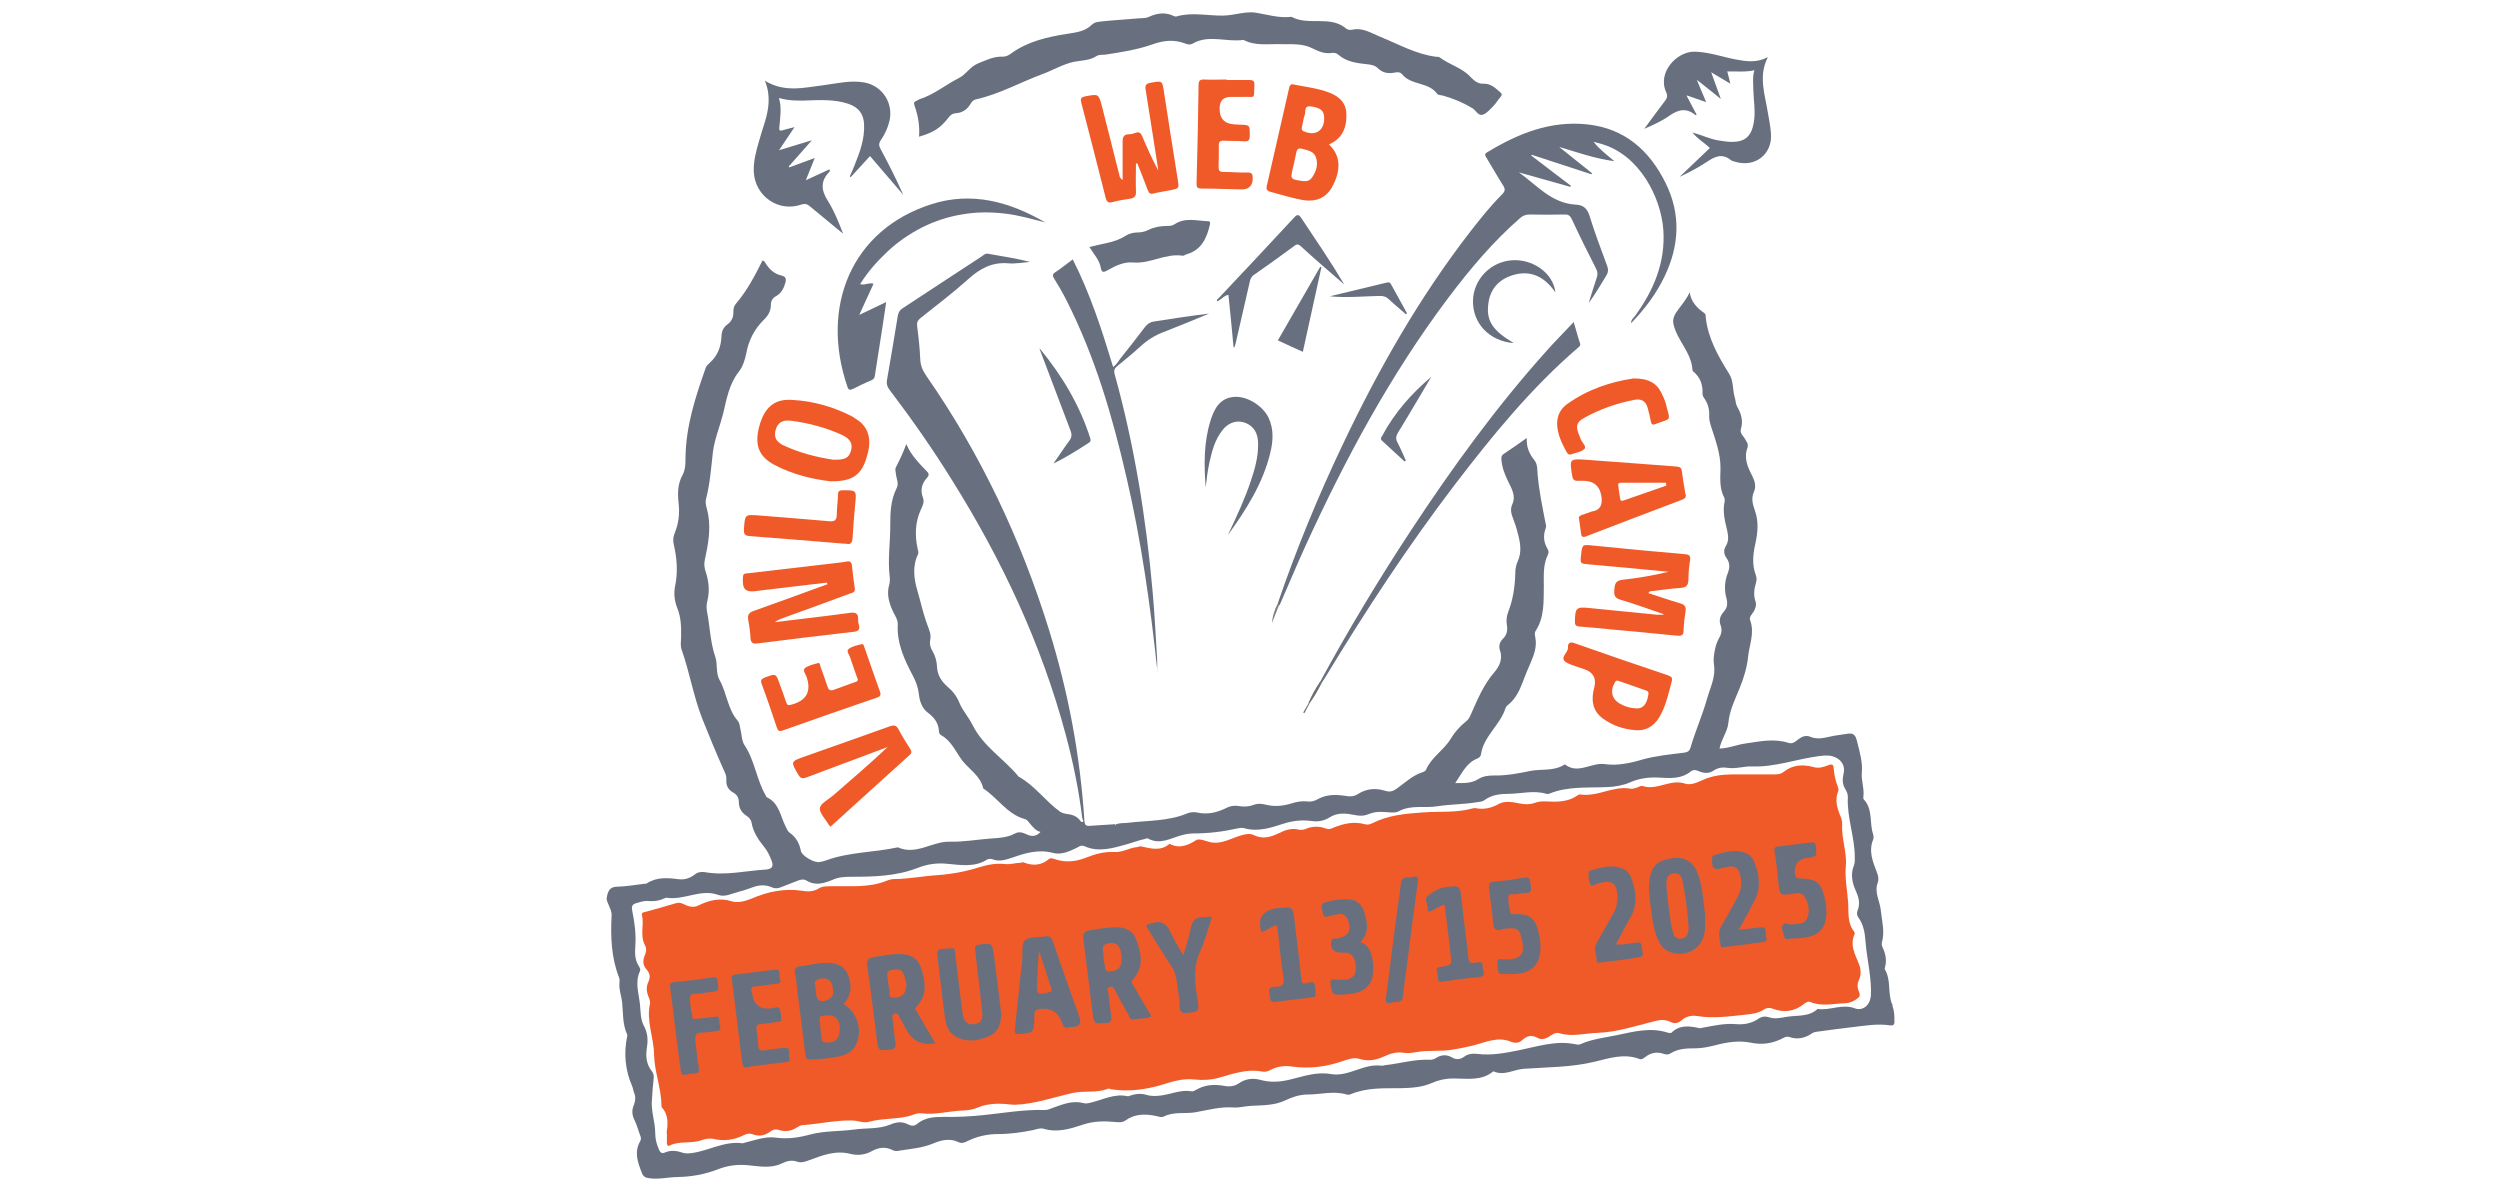 <?xml version="1.0" encoding="UTF-8"?>
<svg xmlns="http://www.w3.org/2000/svg" id="Layer_2" data-name="Layer 2" viewBox="0 0 210 100">
  <g id="Layer_1-2" data-name="Layer 1">
    <g>
      <g>
        <path d="M77.2,11.48c.07-.94-.09-1.8-.39-2.64-.07-.19-.03-.29.15-.36.09-.03.17-.1.26-.14,1.22-.38,2.21-1.22,3.32-1.78.6-.29.94-.96,1.61-1.23s1.32-.6,2.07-.57c.27,0,.48-.09.7-.26,1.42-1.03,3.07-1.4,4.74-1.66.74-.12,1.47-.19,2.04-.75.29-.29.69-.26,1.04-.31.98-.1,1.95-.15,2.93-.24.29-.02.62,0,.87-.14.7-.31,1.37-.39,2.07-.05.07.03.15.05.22.03,1.3-.38,2.62-.05,3.92-.07.94-.02,1.92-.39,2.77-.24.91.15,1.8.43,2.76.36.09,0,.17-.03.24,0,1.42.75,3.19-.15,4.52.94.15.14.36.17.57.12.87-.19,1.56.29,2.33.6,1.54.62,3.01,1.47,4.71,1.68.1,0,.22,0,.29.05.81.62,1.85.86,2.55,1.61.33.34.65.63,1.13.6.6-.02.98.36,1.37.69.17.14.21.26.05.43-.21.24-.36.51-.58.74-.27.27-.55.62-.89.74-.39.14-.58-.34-.87-.53-.79-.48-1.64-.84-2.53-1.08-.15-.03-.38-.03-.45-.14-.72-1.01-2.18-.7-2.93-1.63-.21-.24-.46-.19-.7-.14-.51.09-.96,0-1.35-.38-.24-.24-.55-.29-.86-.33-.87-.09-1.76-.19-2.47-.81-.15-.14-.36-.17-.55-.14-.62.09-1.11-.14-1.66-.41-.82-.41-1.76-.31-2.65-.33-1.04-.03-2.12.17-3.1-.36-1.4.22-2.89-.48-4.26.31-.21.12-.39.09-.62,0-.94-.36-1.82-.27-2.77.07-1.27.45-2.6.65-3.94.86-.26.03-.51-.02-.75.12-.58.38-1.25.36-1.88.48-.92.19-1.76.7-2.65,1.03-1.87.69-3.61,1.68-5.57,2.12-.26.05-.38.21-.48.38-.27.46-.67.75-1.22.79-.31.02-.5.17-.67.41-.65.84-1.25,1.22-2.43,1.56l-.02-.02Z" fill="#687080" stroke-width="0"></path>
        <path d="M107.32,50.72c1.56-4.56,3.39-9.01,5.46-13.36,3-6.32,6.44-12.37,10.72-17.9.84-1.08,1.7-2.16,2.67-3.13.26-.26.29-.43.1-.74-.48-.75-.92-1.54-1.39-2.31-.1-.17-.24-.33.03-.48,2.6-1.58,5.33-2.69,8.44-2.35,3.13.34,5.21,2.19,6.56,4.92,1.3,2.62,1.16,5.26-.09,7.86-.69,1.44-1.64,2.71-2.81,3.92,0-.31.19-.43.31-.58,1.58-2.16,2.59-4.52,2.4-7.26-.19-2.69-1.97-6.27-5.17-7.21-.21-.07-.41-.1-.69-.19.51.65,1.1,1.08,1.75,1.63-1.66-.22-3.13-.75-4.64-1.2.92.74,1.83,1.47,2.76,2.21,0,.03-.03.07-.05.09-1.68-.55-3.34-1.1-5.02-1.64,0,.02-.03.05-.03.07,1.11.84,2.21,1.7,3.32,2.53,0,.03-.03.07-.03.1-1.44-.41-2.89-.81-4.33-1.22,1.51,1.08,2.74,2.6,4.78,2.71.69.03.99.38,1.18,1.03.43,1.4.96,2.77,1.46,4.14.1.29.09.51-.07.77-.48.79-.94,1.58-1.49,2.33.22-.7.43-1.42.67-2.12.09-.27.1-.5-.05-.77-.7-1.37-1.39-2.76-2.04-4.16-.14-.29-.29-.41-.62-.39-.98.02-1.97.02-2.95,0-.29,0-.51.09-.74.27-2.3,2-4.23,4.3-6.05,6.71-4.86,6.46-8.67,13.55-12.02,20.88-.75,1.64-1.44,3.31-2.16,4.95-.1.02-.15,0-.12-.12l-.07.02Z" fill="#687080" stroke-width="0"></path>
        <path d="M93.69,69.22c.05.41-.12.57-.55.62-.58.07-1.16.07-1.73.1-.5.03-.74-.12-.65-.63v-.29c.41.12.17-.21.15-.29-.29-2.38-.77-4.71-1.39-7.02-2.04-7.62-5.36-14.68-9.54-21.36-1.61-2.6-3.36-5.1-5.21-7.54-.22-.27-.33-.55-.26-.91.31-1.8.62-3.6.91-5.4.05-.27.17-.45.39-.6,2.23-1.46,4.45-2.93,6.68-4.38.14-.1.27-.24.48-.21,1.18.21,2.38.39,3.55.69-.6.05-1.22.17-1.82.12-1.35-.12-2.38.43-3.36,1.32-1.28,1.15-2.65,2.19-4.01,3.27-.24.19-.33.38-.29.69.12.91.22,1.83.26,2.76.02.57.22.99.53,1.44,4.57,6.58,7.95,13.74,10.31,21.38,1.61,5.21,2.6,10.52,2.95,15.96.02.34.12.46.45.43.72-.05,1.44-.1,2.16-.14h-.02Z" fill="#687080" stroke-width="0"></path>
        <path d="M64.23,6.77c1.68,1.04,3.34.58,5,.38,1.13-.15,2.24-.43,3.39-.22,1.52.29,2.45,1.75,2.09,3.25-.14.58-.39,1.11-.72,1.59-.19.27-.17.48-.02.75.67,1.25,1.32,2.52,1.9,3.84-.92-1.08-1.83-2.14-2.79-3.25-.55.6-1.08,1.18-1.61,1.76-.03,0-.05-.03-.09-.05.14-.33.29-.63.41-.96.45-1.11.86-2.23.79-3.46-.05-.87-.5-1.4-1.32-1.68-1.23-.41-2.52-.31-3.79-.27-.65,0-1.28,0-2.04-.22.26.87.09,1.7.03,2.52-.02.26.12.24.29.19.27-.09.57-.15.99-.26-.46.67-.82,1.23-1.3,1.94.98-.29,1.8-.55,2.76-.84-.72.81-1.34,1.51-1.95,2.21.02.02.03.05.05.07.67-.24,1.35-.5,2.14-.79-.26.65-.48,1.2-.75,1.87.72-.33,1.35-.62,1.97-.91.1.09.03.15,0,.21-.75.77-.69,1.54-.12,2.43.53.84.91,1.8,1.28,2.76-.92-.77-1.87-1.52-2.79-2.3-.24-.21-.43-.24-.74-.14-1.9.65-3.85-.7-3.97-2.72-.05-.89.19-1.75.43-2.59.15-.55.33-1.08.5-1.63.33-1.11.51-2.24,0-3.46l-.03-.02Z" fill="#687080" stroke-width="0"></path>
        <path d="M72.23,23.86c.41.14.74-.15,1.15-.03-.38.84-.77,1.66-1.2,2.62.82-.39,1.49-.72,2.26-1.08-.19,1.27-.36,2.45-.55,3.61-.12.84-.27,1.66-.39,2.5-.03.21-.07.36-.29.46-.55.22-1.06.48-1.59.74-.22.1-.34.09-.43-.17-2.31-6.7.29-13.21,7.06-15.36,3.37-1.08,6.56-.21,9.56,1.54-1.13-.29-2.24-.62-3.41-.75-1.2-.14-2.38-.14-3.58.07-1.16.19-2.28.55-3.34,1.08-1.08.55-2.06,1.22-2.93,2.04-.87.82-1.66,1.7-2.3,2.74h-.02Z" fill="#687080" stroke-width="0"></path>
        <path d="M139.75,51.59c-1.22-.41-2.42-.86-3.65-1.22-.51-.15-.53-.43-.5-.86.05-.45.1-.74.69-.81,1.3-.14,2.59-.36,3.87-.67-2.23-.21-4.45-.43-6.68-.62-.75-.07-.75-.05-.67-.79.1-.91.1-.89,1.04-.79,2.55.26,5.1.5,7.66.72.38.03.51.12.46.51-.09.51-.14,1.04-.14,1.58s-.19.72-.7.75c-.79.05-1.56.17-2.33.26-.12,0-.24,0-.34.17.89.29,1.78.6,2.67.86.36.1.51.26.46.65-.09.55-.15,1.1-.17,1.64,0,.41-.19.46-.55.43-1.85-.19-3.7-.36-5.55-.53-.87-.09-1.75-.17-2.64-.24-.27-.02-.39-.09-.39-.41.03-1.2.1-1.27,1.37-1.13,1.85.19,3.7.36,5.55.55h.51s0-.05.02-.07Z" fill="#f05a29" stroke-width="0"></path>
        <path d="M97.22,56.37c-.58-5.48-1.35-10.91-2.59-16.25-1.18-5.14-2.65-10.17-5.05-14.9-.31-.62-.65-1.2-1.01-1.78-.15-.24-.21-.38.07-.57.5-.33.94-.69,1.47-1.08,1.47,2.89,2.45,5.93,3.39,9.03.27-.17.43-.46.6-.69.7-.87,1.39-1.75,2.06-2.64.21-.27.43-.43.75-.48,1.54-.24,3.08-.48,4.66-.67-1.28.53-2.55,1.06-3.85,1.56-.7.27-1.32.65-1.88,1.16-.63.58-1.3,1.13-1.97,1.68-.24.19-.33.34-.24.69,1.66,5.98,2.64,12.08,3.19,18.26.17,1.9.26,3.79.38,5.69.02.33,0,.67,0,.99h.03Z" fill="#687080" stroke-width="0"></path>
        <path d="M69.45,48.94c-1.88.22-3.77.45-5.65.67-.03,0-.07.02-.12.02-1.1.17-1.35-.1-1.27-1.2.02-.27.21-.26.38-.27,2.06-.24,4.13-.48,6.18-.72.72-.09,1.44-.15,2.16-.27.29-.05.39.05.43.31.07.63.14,1.28.24,1.92.07.39-.24.39-.46.48-1.83.69-3.67,1.34-5.52,2.02-.26.09-.5.19-.74.36,2.07-.26,4.16-.48,6.23-.77.55-.09.81,0,.77.6,0,.14.03.27.07.41.09.36-.03.53-.43.57-2.71.31-5.41.63-8.1.98-.39.05-.55-.05-.58-.48-.02-.51-.1-1.01-.19-1.51-.07-.41.05-.6.48-.75,1.9-.67,3.79-1.37,5.69-2.06.15-.05.33-.12.48-.17,0-.03-.02-.07-.03-.12h-.02Z" fill="#f05a29" stroke-width="0"></path>
        <path d="M141.68,8.05c.33.62.58,1.1.84,1.59-.05,0-.1.05-.1.03-.75-.63-1.44-.48-2.19.05-.63.45-1.35.77-2.11,1.1.58-.79,1.15-1.58,1.75-2.36.17-.22.22-.41.1-.69-.79-1.66.86-3.44,2.35-3.43,1.2.02,2.31.43,3.46.65.89.17,1.76.31,2.72-.19-.82,1.61-.24,3.13,0,4.66.1.58.22,1.16.26,1.75.14,1.73-1.32,2.89-3,2.38-.14-.03-.27-.07-.38-.15-.72-.58-1.34-.29-1.99.15-.72.48-1.51.89-2.31,1.27.86-.81,1.7-1.61,2.55-2.43-.48-.45-1.01-.74-1.47-1.3.81.22,1.47.55,2.21.67.36.05.74.12,1.11.12,1.11,0,1.63-.48,1.83-1.58.17-.92,0-1.83-.03-2.76,0-.55-.09-1.1.09-1.68-.75.17-1.49.09-2.28.1.09.31.15.6.26,1.03-.58-.34-1.04-.62-1.61-.96.27.75.51,1.42.81,2.24-.7-.57-1.3-1.03-2.02-1.61.29.72.53,1.25.79,1.88-.53-.19-.99-.34-1.58-.55h-.05Z" fill="#687080" stroke-width="0"></path>
        <path d="M95.42,13.77c0,.77-.03,1.52,0,2.3.03.45-.17.58-.55.63-.46.07-.92.14-1.39.27-.36.1-.5.03-.6-.34-.67-2.65-1.35-5.31-2.04-7.96-.09-.34-.09-.5.34-.58,1.11-.21,1.1-.22,1.39.86.48,1.9.96,3.79,1.44,5.69.03.15.03.31.29.48v-3.24c0-.36.1-.6.51-.6.19,0,.39-.05.57-.12.33-.12.45.02.57.29.41.98.84,1.94,1.35,2.88-.14-.89-.27-1.76-.41-2.65-.22-1.37-.43-2.74-.65-4.11-.07-.38,0-.55.43-.62.98-.17.96-.19,1.11.81.38,2.43.75,4.88,1.15,7.31.12.75.14.75-.62.91-.46.09-.92.15-1.39.27-.31.09-.41-.03-.51-.29-.27-.74-.58-1.47-.87-2.23h-.14l.02.05Z" fill="#f05a29" stroke-width="0"></path>
        <path d="M110.87,57.31c2.36-4.35,4.92-8.6,7.64-12.74,3.48-5.29,7.19-10.41,11.44-15.14.7-.79,1.44-1.52,2.24-2.38.21.67.34,1.23.53,1.78.07.21-.05.27-.17.38-3.94,3.39-7.19,7.38-10.33,11.48-3.92,5.14-7.47,10.55-10.82,16.08-.14.22-.27.43-.41.65-.1.02-.17,0-.12-.12v.02Z" fill="#687080" stroke-width="0"></path>
        <path d="M69.76,69.44s-.1-.1-.14-.15c-.27-.48-.79-.98-.75-1.4.03-.39.7-.72,1.1-1.06,1.54-1.34,3.08-2.65,4.59-4.08-1.13.43-2.26.84-3.39,1.27s-2.28.84-3.41,1.28c-.31.12-.5.12-.7-.22-.65-1.11-.67-1.11.55-1.54,2.38-.84,4.76-1.68,7.13-2.53.36-.12.55-.1.74.26.29.57.65,1.11.99,1.66.12.21.12.33-.07.5-2.23,2-4.44,4.03-6.66,6.03h.03Z" fill="#f05a29" stroke-width="0"></path>
        <path d="M72.04,57.04c-.19-.57-.43-1.18-.62-1.8-.07-.24-.38-.55-.12-.74.31-.22.72-.31,1.1-.39.15-.03.17.17.22.29.43,1.23.86,2.48,1.3,3.7.1.29.02.41-.26.5-2.64.91-5.29,1.82-7.91,2.76-.33.12-.41,0-.5-.26-.41-1.22-.82-2.45-1.27-3.65-.12-.34,0-.43.29-.55.91-.33.91-.34,1.22.55.19.51.38,1.03.55,1.54.09.26.17.27.41.21q1.94-.5,1.3-2.35c-.09-.24-.36-.57-.12-.74.29-.22.72-.31,1.08-.41.19-.05.17.19.21.29.21.55.39,1.1.58,1.66.09.29.22.41.55.29.57-.22,1.15-.41,1.71-.62.14-.05.33-.05.29-.33l-.02.03Z" fill="#f05a29" stroke-width="0"></path>
        <path d="M103.06,6.72h1.88c.33,0,.45.09.43.43-.07,1.23.15.96-.99.99h-.99c-.62,0-.93.31-.94.94-.02.87.39,1.32,1.25,1.37.14,0,.27.02.41.02.91.03.87.03.87.92,0,.39-.1.51-.51.48-.55-.05-1.1-.02-1.64-.05-.33-.02-.46.07-.45.41,0,.6,0,1.22-.02,1.82,0,.27.09.38.36.39.69,0,1.37.07,2.06.05.38,0,.45.12.45.48q0,.96-.98.94c-1.1-.02-2.19-.07-3.29-.07-.31,0-.46-.05-.45-.41.07-2.76.14-5.53.17-8.29,0-.36.12-.48.48-.46.63.03,1.25,0,1.88,0v.09l.02-.05Z" fill="#f05a29" stroke-width="0"></path>
        <path d="M91.51,20.75c.5-.12.98-.24,1.44-.33.58-.12,1.13-.31,1.63-.63.27-.17.57-.24.89-.26.33,0,.67-.05.98-.21.48-.24.99-.33,1.52-.34.24,0,.48,0,.69-.14.89-.6,1.85-.29,2.79-.26.17,0,.22.05.19.26-.27,1.15-.7,2.16-1.97,2.52-.12.03-.22.14-.33.12-1.44-.22-2.71.69-4.14.57-.77-.07-1.49.26-2.16.65-.29.17-.5.24-.57-.19-.12-.69-.6-1.16-.96-1.76h0Z" fill="#687080" stroke-width="0"></path>
        <path d="M137.11,31.79c1.35-.03,2.04.38,2.45,1.22.15.31.31.63.39.98.38,1.49.45,1.1-.89,1.63-.26.1-.34.02-.39-.22-.07-.38-.17-.77-.27-1.15-.15-.55-.53-.77-1.08-.67-1.51.29-2.95.79-4.28,1.54-.6.34-.69.67-.43,1.34.05.12.12.26.15.38.1.31.53.65.34.86-.26.27-.74.33-1.11.46-.22.09-.33-.07-.41-.22-.29-.53-.57-1.08-.7-1.68-.22-.92-.02-1.75.75-2.31,1.75-1.27,3.75-1.88,5.45-2.14h.03Z" fill="#f05a29" stroke-width="0"></path>
        <path d="M71.05,45.68c-2.74-.22-5.41-.45-8.08-.65-.41-.03-.5-.17-.48-.57.09-1.25.05-1.25,1.27-1.16,1.95.15,3.91.31,5.86.48.46.05.67-.05.67-.57,0-.55.09-1.1.1-1.64,0-.31.12-.39.41-.39,1.16,0,1.15,0,1.04,1.16-.09.94-.17,1.87-.22,2.81-.02.48-.19.63-.58.51l.02.02Z" fill="#f05a29" stroke-width="0"></path>
        <path d="M103.62,29.19c-.14-1.46-.27-2.93-.43-4.42-.39.05-.6.41-.96.55-.05-.17.09-.22.17-.31,2.11-2.24,4.21-4.47,6.3-6.73.27-.29.39-.29.62.05,1.22,1.83,2.47,3.67,3.6,5.57-.67-.58-1.32-1.15-1.99-1.73-.55-.48-1.1-.96-1.63-1.46-.21-.19-.34-.24-.58-.05-1.11.82-2.24,1.63-3.39,2.43-.24.17-.31.38-.36.63-.39,1.71-.79,3.43-1.18,5.14-.02.1-.07.21-.1.31h-.09l.02.02Z" fill="#687080" stroke-width="0"></path>
        <path d="M103.16,44.9c.7-1.47,1.39-2.95,1.9-4.47.34-1.01.63-2.02.62-3.1,0-.63-.14-1.25-.74-1.64-.75-.48-1.64-.33-2.24.43-.65.81-.89,1.76-1.11,2.74-.15.69-.24,1.39-.31,2.09-.15-1.9-.17-3.8.41-5.64.31-.99.79-1.88,1.97-1.97,1.08-.09,2.38.72,2.88,1.71.48.99.41,2.02.15,3.05-.63,2.55-2.02,4.73-3.53,6.82v-.02Z" fill="#687080" stroke-width="0"></path>
        <path d="M130.63,24.53c-.91-1.32-2.11-1.88-3.61-1.4-1.13.36-1.85,1.16-2,2.38-.19,1.44.36,2.26,2.14,3.31-2.02-.15-3.46-1.63-3.43-3.55.03-1.8,1.49-3.31,3.32-3.41,1.75-.1,3.41,1.1,3.6,2.67h-.02Z" fill="#687080" stroke-width="0"></path>
        <path d="M87.34,29.28c1.85,2.24,3.34,4.71,4.23,7.5.05.15.09.29-.1.41-.96.62-1.92,1.23-2.98,1.75.45-.63.86-1.28,1.32-1.9.24-.31.24-.57.1-.91-.87-2.28-1.73-4.56-2.59-6.83l.02-.02Z" fill="#687080" stroke-width="0"></path>
        <path d="M109.43,29.55c-.74-.33-1.39-.63-2.09-.96,1.2-2.07,2.38-4.13,3.56-6.18l.1.03c-.51,2.35-1.03,4.69-1.56,7.11h-.02Z" fill="#687080" stroke-width="0"></path>
        <path d="M117.98,38.76c-.63-.58-1.25-1.16-1.88-1.73-.17-.15-.09-.27,0-.41,1.03-1.94,2.45-3.55,4.13-4.97-.31.53-.63,1.06-.94,1.59-.62,1.04-1.23,2.09-1.87,3.12-.17.29-.19.51-.03.81.26.5.48,1.01.7,1.52l-.1.07h0Z" fill="#687080" stroke-width="0"></path>
        <path d="M118.1,26.4c-.46-.41-.96-.81-1.4-1.23-.24-.24-.5-.33-.84-.31-1.39.03-2.76.17-4.16.03,1.61-.38,3.22-.77,4.81-1.16.17-.03.26,0,.33.14.45.82.91,1.63,1.35,2.45-.03.03-.07.05-.1.09h.02Z" fill="#687080" stroke-width="0"></path>
        <path d="M110.87,57.31s.09.09.12.12c-.29.58-.62,1.15-1.01,1.68-.05.02-.09,0-.07-.07.27-.62.58-1.2.96-1.75v.02Z" fill="#6e6d6f" stroke-width="0"></path>
        <path d="M107.32,50.72s.07.09.12.12c-.21.5-.39.99-.6,1.51.05-.58.21-1.11.48-1.63Z" fill="#807f80" stroke-width="0"></path>
        <path d="M109.98,59.13c-.14.26-.27.51-.41.77-.03,0-.07-.03-.1-.05.15-.26.29-.51.45-.77.02.02.05.03.07.07v-.02Z" fill="#6e6d6f" stroke-width="0"></path>
        <path d="M158.95,84.38c-.41-.92-.07-2.02-.62-2.95-.03-.05,0-.15.02-.22.14-.53.05-1.04-.17-1.54-.07-.15-.15-.33-.1-.51.26-.91,0-1.78-.09-2.67-.07-.79-.57-1.52-.26-2.35.1-.29.05-.57-.07-.86-.34-.89-.72-1.78-.31-2.77.05-.12.03-.27,0-.41-.34-.96,0-2.11-.79-2.95-.05-.05-.05-.19-.03-.29.07-.65-.19-1.32-.14-1.9.09-.94-.17-1.75-.38-2.62-.14-.62-.31-.79-.86-.7-.27.03-.55.09-.81.12-.75.09-1.49.45-2.24.14-.39-.17-.7-.05-1.03.19-.24.19-.48.43-.84.31-1.2-.39-2.4-.12-3.6.05-.74.1-1.42.41-2.19.43.15-.79.67-1.42.74-2.14.1-1.08.57-1.99.96-2.96.33-.81.62-1.75.7-2.62.1-.99.57-2,.17-3.07-.1-.26.17-.5.31-.74.15-.27.24-.55.14-.84-.17-.51-.12-1.01.03-1.51.07-.22.09-.45,0-.69-.33-.86-.24-1.73-.05-2.6.21-.94.31-1.87-.03-2.83-.17-.48-.33-1.01-.09-1.54.21-.46.1-.89-.12-1.34-.39-.75-.74-1.52-.41-2.4.1-.31-.09-.51-.22-.75-.14-.24-.43-.45-.34-.79.21-.69.05-1.3-.31-1.9-.12-.21-.12-.5-.19-.74-.21-.67-.09-1.39-.48-2.02-.92-1.47-1.78-2.98-1.97-4.76,0-.12,0-.24-.1-.33-.63-.43-1.13-.96-1.25-1.76-.24.55-.6.96-.92,1.4-.27.36-.57.77-.43,1.32.33,1.37,1.52,2.36,1.59,3.84,0,.03.03.07.07.1.58.48.81,1.11.77,1.87,0,.12.07.27.15.38.33.46.45.99.41,1.56,0,.26.07.5.14.74.38,1.2.84,2.36.81,3.65-.02.82-.09,1.64.33,2.42.03.07.03.19.02.29-.19.84.02,1.64.21,2.43.1.46.15.89-.1,1.3-.22.36-.19.7.05,1.03.27.38.29.77.12,1.22-.29.7-.33,1.46-.12,2.19.1.41.07.75-.22,1.08-.31.34-.45.72-.27,1.18.12.34.07.69-.12,1.01-.17.31-.29.63-.36.98-.09.43-.15.84-.09,1.28.17,1.03-.31,1.92-.58,2.88-.39,1.39-.99,2.72-1.39,4.11-.09.27-.21.36-.51.41-1.18.15-2.38.26-3.53.58-1.03.31-2.14.53-3.1.39-1.18-.19-2.28.89-3.39.03h-.05c-.87.57-1.9.36-2.84.53-1.01.21-2.04.41-3.08.39-.5,0-.92.05-1.34.31-.57.36-1.2.33-1.92.33.57-.84.94-1.71,1.87-2.07.15-.07.27-.17.29-.34.22-1.54,1.63-2.47,2.07-3.91.05-.14.19-.24.31-.34.57-.5.87-1.15,1.13-1.83.19-.51.39-1.01.62-1.52.31-.72.6-1.44.43-2.26-.03-.17-.07-.36.03-.51.75-1.15.67-2.47.69-3.75,0-.91-.07-1.82.34-2.65.09-.19.07-.34-.03-.5-.33-.55-.38-1.13-.15-1.73.07-.17,0-.34-.03-.51-.26-1.32-.53-2.65-.65-3.99-.03-.39,0-.87-.26-1.2-.43-.53-.7-1.1-.65-1.88-.7.5-1.32.92-1.94,1.34-.21.14-.21.31-.19.51.05.62.26,1.16.53,1.73.29.62.72,1.25.38,1.99-.19.41-.09.81.07,1.2.15.39.29.81.39,1.23.22.81.36,1.59-.02,2.4-.15.33-.19.69-.19,1.03-.03,1.08-.19,2.14-.58,3.15-.15.38-.19.75-.12,1.15.07.43,0,.81-.33,1.13-.27.27-.38.6-.26.96.26.72-.03,1.35-.46,1.85-.91,1.04-1.42,2.3-1.97,3.53-.1.24-.21.46-.43.62-.51.41-.94.89-1.28,1.46-.58.96-1.63,1.54-2.07,2.6-.03.07-.14.14-.22.17-.87.26-1.52.89-2.23,1.4-.31.22-.58.31-.96.19-.81-.26-1.59-.19-2.31.27-.36.24-.74.21-1.13.14-.79-.12-1.56-.1-2.28.31-.27.15-.55.21-.84.17-.43-.05-.86.02-1.27.15-.7.22-1.4.31-2.14.14-.36-.09-.72-.15-1.1,0-.39.15-.81.17-1.22.1-.43-.07-.81,0-1.18.21-.72.34-1.49.51-2.28.34-.31-.07-.58-.05-.86.05-1.63.69-3.39.6-5.09.81-.31.03-.63,0-.92.12-.41.6-1.06.46-1.64.55-.62.07-1.16.03-1.3-.75-.24-.39-.58-.58-1.06-.65-.24-.03-.5-.07-.72-.22-1.23-.89-2.11-2.19-3.46-2.93l-.03-.03c-1.22-1.49-2.95-2.5-3.85-4.32-.31-.63-.82-1.18-1.1-1.85-.22-.55-.55-.98-.99-1.35-.5-.43-.86-.98-.89-1.66-.02-.48-.14-.92-.38-1.34-.19-.29-.26-.62-.19-.96.09-.45-.09-.82-.24-1.23-.36-.96-.57-1.97-.86-2.96-.27-.92-.41-2,.07-2.98.07-.15,0-.31-.03-.46-.24-1.11-.22-2.21.26-3.27.14-.31.33-.65.19-1.01-.24-.63-.12-1.18.33-1.68.14-.14.22-.31.03-.51-.67-.7-1.37-1.39-1.76-2.33-.26.69-.55,1.32-.87,1.94-.12.22,0,.41,0,.63.05.38.26.74.05,1.15-.51.99-.53,2.11-.53,3.15,0,1.42-.22,2.84-.05,4.26.03.21.02.45-.03.65-.26.87,0,1.66.38,2.43.15.29.34.57.33.92-.09,1.59.55,2.98,1.27,4.33.27.51.45,1.03.51,1.59s.27,1.15.72,1.49c.55.41.92.87.96,1.58,0,.14.07.27.19.34.87.48,1.22,1.4,1.78,2.14.6.75,1.52,1.28,1.75,2.33,1.22.79,2,2.16,3.49,2.57.21.05.31.24.43.38.26.29.5.62.89.7-.34.38-.7.41-1.13.22-.31-.14-.63-.29-1.01-.09-.65.36-1.39.38-2.11.43-1.13.09-2.26.29-3.39.26-1.47-.03-2.79,1.16-4.33.48h-.05c-1.97.43-4.04.38-5.96,1.08-.19.07-.38.12-.57.15-.45.09-1.49-.51-1.58-.94-.12-.62-.39-1.13-.92-1.51-.21-.14-.27-.38-.38-.58-.43-.86-.53-1.92-1.54-2.4-.05-.02-.07-.09-.1-.14-.79-1.34-.92-2.95-1.8-4.26-.24-.36-.22-.91-.34-1.35-.05-.22-.07-.51-.21-.67-.87-.99-.92-2.35-1.54-3.44-.34-.62-.14-1.32-.36-1.95-.43-1.25-.45-2.59-.7-3.85-.05-.27-.03-.55.03-.82.21-.82.14-1.63-.12-2.43-.12-.34-.17-.67-.09-1.03.27-1.25.51-2.5.29-3.79-.07-.45-.29-.92-.19-1.32.34-1.3.43-2.62.58-3.94.14-1.11.58-2.14.86-3.24.29-1.22.5-2.48,1.32-3.53.34-.43.51-.99.63-1.56.19-1.06.67-2,1.44-2.77.38-.36.62-.75.62-1.27,0-.36.15-.6.45-.75.41-.24.62-.62.75-1.06.12-.38.07-.58-.33-.67-.57-.14-.96-.48-1.27-.96-.09-.12-.14-.29-.31-.29-.63,1.28-1.3,2.53-2.23,3.63-.19.22-.21.46-.21.72,0,.43-.15.75-.5,1.01-.34.24-.48.57-.5.99-.03.86-.31,1.64-.99,2.24-.14.12-.27.26-.33.41-.86,2.43-1.66,4.88-1.7,7.5,0,.51,0,1.04-.24,1.49-.43.77-.43,1.58-.34,2.4.1.87,0,1.71-.34,2.53-.12.31-.14.58-.07.91.27,1.15.36,2.33.12,3.49-.14.65-.05,1.27.17,1.85.33.79.34,1.59.33,2.42,0,.38-.09.75.05,1.11.67,1.9.99,3.91,1.73,5.79.55,1.37,1.11,2.74,1.71,4.09.15.34.34.65.31,1.04-.03.46.14.82.57,1.06.31.17.48.43.48.81,0,.48.21.86.62,1.13.21.14.39.31.45.6.14.81.58,1.44,1.08,2.06.27.34.45.72.6,1.13.21.51-.02.7-.46.74-1.71.1-3.41.53-5.14.22-.33-.05-.62,0-.87.21-.41.31-.86.45-1.37.38-.91-.12-1.83-.19-2.65.36-.05.03-.15.02-.22.03-.74.09-1.47.22-2.23.24-.69,0-.82.41-.91.94-.03.26.12.45.19.65.1.27.24.51.22.84-.09,1.76-.03,3.53.63,5.21.05.14.05.31.03.46-.05.53.15,1.04.22,1.56.1.92.02,1.88.43,2.76.03.07,0,.15-.02.24-.27,1.4-.14,2.76.43,4.08.09.17.09.38.17.57.14.33.12.65,0,.98-.21.46-.19.89.05,1.35.19.38.29.81.45,1.22.07.17.12.34.02.51-.53.91-.22,1.76.12,2.64.12.33.31.45.63.48.81.12,1.59-.09,2.4-.1,1.13-.02,2.26-.22,3.32-.63.84-.33,1.66-.45,2.59-.36.94.09,1.92.29,2.83-.15.43-.21.84-.31,1.28-.15.36.12.69,0,1.01-.12,1.11-.41,2.24-.86,3.48-.53.63.15,1.25.07,1.76-.22.63-.34,1.18-.41,1.8-.09.17.1.38.07.58.03.94-.15,1.9-.22,2.81-.6.69-.29,1.42-.46,2.14-.1.26.12.48.03.72-.09.82-.41,1.7-.6,2.6-.6,1.01,0,1.99-.14,2.96-.34.27-.07.57-.19.87-.1,1.11.34,2.23,0,3.22-.33.96-.33,1.85-.33,2.81-.24.29.03.58.05.84-.14.81-.57,1.68-.55,2.59-.36.21.05.45.14.63.03.84-.41,1.73-.21,2.59-.34,1.1-.19,2.16-.5,3.29-.41.46.03.96-.12,1.46-.14.96-.05,1.95-.03,2.83-.45.62-.29,1.23-.5,1.9-.5,1.1,0,2.18-.33,3.27,0,.1.03.24.02.34-.02,1.34-.57,2.76-.5,4.16-.51.91-.02,1.82-.07,2.64-.43.58-.26,1.2-.39,1.82-.39,1.16,0,2.36.24,3.37-.6.89.41,1.71-.15,2.55-.21,2-.14,4.01-.12,5.98-.6,1.22-.29,2.47-.72,3.75-.22.19.07.34-.07.48-.17.46-.36.96-.46,1.54-.27.19.07.39.09.57-.03.65-.41,1.37-.43,2.09-.43.57,0,1.13-.12,1.68-.26.98-.26,1.99-.41,2.95-.22.91.19,1.7.1,2.5-.26.24-.1.5-.31.77-.21.7.24,1.34.09,1.94-.33.15-.1.38-.12.57-.14.92-.12,1.87-.26,2.79-.36,1.04-.12,2.11-.31,3.17-.15.24.03.36-.03.36-.31,0-.45,0-.89-.17-1.32l.03-.09ZM157.13,83.72c-.05.7-.65,1.23-1.32.98-1.08-.41-2.09.21-3.13.05-.75.7-1.75.51-2.64.67-.5.09-.96.19-1.44.03-.31-.1-.6-.07-.89.12-.55.39-1.2.51-1.85.46-.96-.09-1.87.12-2.79.29-.1,0-.21.07-.29.05-.86-.19-1.68-.31-2.38.38-.05.05-.19,0-.29,0-1.44-.48-2.84-.1-4.23.19-1.04.22-2.14.33-3.12.77-.15.07-.31.03-.46,0-1.64-.33-3.2.21-4.8.53-1.11.22-2.23.43-3.36.29-.43-.05-.81-.02-1.16.24-.31.22-.63.27-.98.07-.46-.27-.92-.26-1.37.03-.17.1-.34.17-.57.15-1.25-.05-2.43.31-3.67.45-.12,0-.24.07-.34.05-1.49-.21-2.77.96-4.26.7-1.2-.21-2.28.19-3.41.46-.84.21-1.68.27-2.55.02-.57-.15-1.22-.09-1.75.29-.39.27-.82.31-1.28.22-.79-.14-1.56-.1-2.28.31-.14.07-.31.19-.43.15-.87-.15-1.66.22-2.48.34-.45.07-.89.09-1.34-.05-.43-.12-.84-.09-1.27.05-.09.03-.21.09-.29.07-1.11-.24-2.09.31-3.12.55-.19.05-.39.09-.58.03-.92-.24-1.73.1-2.55.39-.24.09-.46.21-.74.19-1.73-.05-3.43.26-5.12.43-1.13.12-2.26.17-3.39.15-.77,0-1.52.05-2.16.58-.24.21-.5.19-.77.05-.5-.26-.98-.21-1.51.02-.96.39-2,.27-3.01.41-1.22.17-2.48.1-3.67.41-.99.27-1.9.41-2.95.27-.86-.12-1.73.22-2.59.43-.05,0-.12.05-.17.05-1.52-.22-2.84.63-4.28.82-.26.03-.5.05-.75-.03-.5-.17-.99-.24-1.49-.02-.29.12-.41,0-.51-.26-.19-.43-.31-.87-.31-1.35,0-.98-.39-1.92-.27-2.91.03-.57.07-1.13.14-1.7.02-.24-.02-.43-.15-.6-.5-.62-.53-1.34-.41-2.06.09-.62.05-1.18-.26-1.75-.29-.53-.27-1.16-.33-1.78-.09-.94-.45-1.88,0-2.83.07-.15-.03-.31-.12-.45-.33-.53-.31-1.08-.27-1.7.07-.98-.07-1.95-.26-2.91-.07-.34-.03-.55.36-.65.34-.1.67-.21,1.03-.17.45.03.86-.02,1.27-.21.07-.03.15-.07.22-.07,1.46.24,2.86-.77,4.33-.24.58.21,1.11-.1,1.66-.24.41-.1.82-.24,1.23-.39.55-.21,1.1-.24,1.64,0,.27.12.53.09.79-.03.48-.19.96-.36,1.42-.55.24-.09.46-.12.67,0,.77.48,1.51.24,2.24-.07.51-.22,1.01-.24,1.58-.24,1.87,0,3.75-.05,5.55-.75.79-.31,1.59-.43,2.47-.34,1.11.1,2.28.31,3.32-.34.15-.1.36-.09.51-.03.58.21,1.08.03,1.64-.15,1.1-.39,2.21-.72,3.43-.39.67.17,1.34-.12,1.97-.43.19-.1.36-.26.65-.14,1.22.55,2.42.15,3.6-.17.5-.14.96-.33,1.46-.43.1-.02.22-.1.27-.05,1.01.57,1.92-.03,2.84-.27.33-.09.65-.15.99-.15,1.27,0,2.5-.15,3.73-.43.19-.03.38-.07.58,0,1.11.31,2.21-.05,3.22-.38.81-.26,1.54-.34,2.35-.24.58.09,1.1,0,1.61-.33.63-.39,1.35-.31,2.06-.17.39.09.77.09,1.15-.07.36-.15.75-.21,1.15-.19.46,0,1.03.14,1.39-.05,1.06-.58,2.21-.24,3.29-.43,1.1-.17,2.23-.15,3.32-.34.19-.03.39-.03.57-.15.63-.48,1.37-.55,2.12-.55,1.03-.02,2.07-.31,3.1,0,.07.02.17.02.22,0,1.61-.67,3.31-.48,4.98-.57.63-.03,1.25-.14,1.83-.39.86-.38,1.73-.46,2.64-.39.87.05,1.73.07,2.47-.53.27-.22.53-.07.77.02.41.15.79.15,1.16-.1.36-.24.75-.29,1.18-.22.69.1,1.37-.15,2.06-.12,1.9.07,3.7-.62,5.55-.86.39-.05.77-.1,1.16,0,.74.21,1.13.77.94,1.52-.1.45-.09.84.15,1.23.12.21.22.41.22.67-.09,1.68.55,3.27.58,4.95,0,.27.03.55-.07.81-.31.75-.14,1.47.17,2.16.24.53.36,1.03.15,1.58-.09.22-.09.43.05.62.43.6.55,1.28.6,1.99.12,1.58.55,3.13.45,4.73l-.05-.07Z" fill="#687080" stroke-width="0"></path>
        <path d="M113.1,9.65c0-.89-.46-1.49-1.44-1.87-.98-.38-2.02-.48-3.03-.69-.24-.05-.29.1-.34.29-.62,2.74-1.25,5.5-1.88,8.24-.07.31.05.43.33.5.87.24,1.73.5,2.62.67,1.22.22,2.09-.19,2.6-1.2.72-1.4.62-2.57-.33-3.46,1.01-.43,1.49-1.25,1.47-2.48ZM110.2,14.92c-.17.24-.43.33-.63.29-.15,0-.21,0-.27-.02-.91-.14-.91-.15-.7-1.06.1-.45.21-.87.29-1.32.05-.31.21-.39.5-.31.46.14.99.19,1.16.75.19.62,0,1.16-.34,1.66ZM109.53,11.05c-.19-.09-.21-.21-.17-.38.09-.34.12-.7.24-1.03.1-.27-.09-.79.53-.7.82.12,1.11.36,1.1,1.01,0,1.04-.75,1.51-1.71,1.08l.02.02Z" fill="#f05a29" stroke-width="0"></path>
        <path d="M71.73,35.06c-1.63-.87-3.37-1.37-5.21-1.47-1.49-.09-2.3.63-2.74,2.21-.41,1.54-.07,2.53,1.25,3.24,1.58.84,3.29,1.22,4.73,1.39,1.78.03,2.55-.5,3-1.88.1-.34.19-.67.24-1.03.12-1.1-.31-1.92-1.27-2.43v-.02ZM71.49,37.84c-.17.62-.5.81-1.52.77-1.3-.19-2.77-.55-4.16-1.2-.65-.31-.82-.74-.65-1.32s.57-.84,1.28-.75c1.47.19,2.91.57,4.26,1.18.72.33.94.75.79,1.32Z" fill="#f05a29" stroke-width="0"></path>
        <path d="M141.58,41.52c-.12-.65-.22-1.32-.31-1.97-.03-.27-.17-.33-.43-.36-2.53-.19-5.07-.39-7.6-.57-1.42-.1-1.4-.07-1.18,1.34.05.31.17.45.5.43h.53c.81.03,1.28.45,1.42,1.25.14.8-.13,1.24-.79,1.32-.26.09-.51.19-.77.27-.21.07-.38.15-.31.36.07.45.12.82.17,1.22.03.27.14.36.43.24,2.69-1.03,5.36-2.06,8.05-3.07.22-.09.36-.19.31-.46h-.02ZM136.44,42.02c-.12.05-.31.1-.34-.09-.07-.38-.12-.77-.17-1.16-.02-.24.17-.22.33-.22h3.68c0,.09.02.15.03.24-1.18.41-2.35.82-3.53,1.23Z" fill="#f05a29" stroke-width="0"></path>
        <path d="M140.12,56.73c-2.64-.89-5.26-1.78-7.88-2.71-.46-.17-.55.12-.53.39.02.45-.86.89-.02,1.3.43.21.92.33,1.39.5q1.13.39.84,1.52c-.26.99-.21,1.92.69,2.6.84.63,1.8.94,2.83,1.01,1.04.05,1.7-.55,2.11-1.4.43-.84.62-1.76.87-2.67.09-.33,0-.43-.29-.53v-.02ZM138.46,58.36c-.12.79-.46,1.16-.96,1.15-.57-.03-.98-.15-1.35-.36-.75-.39-.94-1.08-.5-1.83.12-.21.24-.15.38-.1.74.26,1.47.51,2.21.77.21.07.26.15.22.38Z" fill="#f05a29" stroke-width="0"></path>
        <path d="M55.99,95.2c.1-.72.21-1.49-.38-2.16-.03-.03-.05-.1-.05-.15,0-1.47-.6-2.89-.62-4.33-.02-1.42-.67-2.79-.34-4.25.03-.17-.03-.39-.12-.57-.19-.45-.21-.87,0-1.3.17-.36.1-.69-.15-.98-.33-.36-.36-.75-.17-1.2.12-.27.17-.57.02-.86-.45-.81-.05-1.71-.26-2.53-.05-.22.14-.24.29-.27.87-.24,1.73-.48,2.6-.74.34-.1.62.1.89.21.33.12.62.15.94,0,.89-.43,1.78-.69,2.83-.36.5.15,1.1,0,1.64-.22,1.34-.58,2.76-.89,4.23-.67.51.09,1.01.09,1.47-.21.31-.19.65-.15,1.01-.17,1.54-.03,3.1.15,4.59-.43.22-.09.45-.17.69-.17,1.23,0,2.45-.26,3.68-.33,1.22-.09,2.36-.31,3.51-.67.7-.22,1.4-.34,2.14-.26.41.05.82-.09,1.23-.1.12,0,.26-.09.34-.03.77.29,1.46.26,2.11-.29.17-.15.43,0,.62.05.82.24,1.61.17,2.42-.14.79-.31,1.58-.55,2.45-.5.65.05,1.23-.34,1.88-.41.12,0,.24-.09.34-.07.82.17,1.66.45,2.42-.21.82.43,1.51.15,2.24-.31.26-.17.79.09,1.18.17.99.22,1.82-.38,2.71-.6.34-.09.65-.14.98.02.74.36,1.42.14,2.07-.17.53-.26,1.03-.45,1.63-.31.19.05.41.03.58-.03.58-.26,1.18-.27,1.76-.05.26.1.46,0,.67-.1.84-.33,1.68-.51,2.57-.27.22.07.41.03.62-.07,1.35-.69,2.84-.82,4.32-.92,1.37-.1,2.76.05,4.11-.33.07-.02.15-.03.24-.03.72.15,1.35,0,2-.36.5-.27,1.15-.15,1.73-.03.45.09.86.1,1.27-.05.33-.12.65-.14.98-.12.91.05,1.82.05,2.6-.5.07-.03.15-.1.21-.09,1.47.24,2.79-.75,4.26-.48.14.03.31-.03.46-.07.19-.05.41-.21.57-.15,1.2.39,2.31-.62,3.53-.21.5.17,1.04-.1,1.52-.31.81-.36,1.64-.46,2.52-.46h3.48c.29,0,.55-.03.77-.21.75-.6,1.61-.65,2.5-.41.46.14.86,0,1.25-.15.27-.12.45-.09.46.26.03.55.17,1.08.36,1.59.03.09.07.21.03.29-.33.79-.09,1.52.22,2.24.07.17.1.38.1.58-.07,1.18.41,2.35.31,3.48-.1,1.06.12,2.04.19,3.05.07.84-.1,1.73.5,2.47.05.07.07.21.03.27-.38.86.03,1.61.34,2.36.21.5.26.98.03,1.47-.09.21-.12.41-.09.63.03.27.31.62.07.82-.29.26-.69.46-1.11.48-.98.03-1.95.29-2.91-.09-.21-.09-.38,0-.55.14-.81.65-1.68.77-2.64.41-.27-.1-.53-.09-.77.09-.46.29-.98.36-1.51.41-1.35.14-2.69.34-4.04.12-.51-.09-.98.03-1.37.38-.29.24-.58.27-.92.1-.46-.22-.89-.17-1.4-.03-1.56.39-3.13.91-4.73.96-1.04.03-2.12.36-3.17.03-.36-.1-.6.12-.86.27-.34.22-.67.31-1.03.1-.46-.26-.86-.14-1.22.19-.31.29-.62.29-1.01.14-1.06-.43-2.07.05-3.07.31-.58.15-1.16.26-1.75.36-1.04.19-2.11.03-3.13.22-.34.07-.7.1-1.04.05-.57-.09-1.11.07-1.59.29-.7.33-1.35.46-2.12.22-.48-.15-1.01.07-1.49.22-1.35.46-2.74.63-4.16.43-.6-.09-1.22-.03-1.78.27-.22.12-.46.21-.74.15-1.23-.24-2.4.17-3.56.5-.7.21-1.39.24-2.09.17-.96-.12-1.82.15-2.72.43-1.37.41-2.83.62-4.28.39-.1,0-.21-.09-.29-.05-.96.39-1.99.14-2.98.36-1.59.36-3.15.92-4.81.99-.15,0-.31-.02-.46-.03-.92-.1-1.83-.1-2.71.27-.34.15-.75.22-1.15.24-1.2.03-2.36.39-3.56.24-.38-.05-.72.15-1.08.24-1.1.27-2.26.17-3.36.48-.41.12-.92-.12-1.39-.12-1.4-.03-2.76.29-4.14.39-.17,0-.34.1-.48.19-.46.31-.98.39-1.51.22-.26-.09-.5-.05-.72.12-.45.34-.94.45-1.49.24-.27-.1-.51-.05-.79.09-.79.38-1.59.5-2.45.31-.34-.09-.69-.03-1.04.09-.87.33-1.85.03-2.71.46-.17.09-.22-.09-.22-.24v-.84l-.03.02Z" fill="#f05a29" stroke-width="0"></path>
        <path d="M70.88,84.36c1.13.67,1.58,2.12,1.06,3.32-.27.65-.82.92-1.46,1.06-.79.17-1.59.24-2.38.26-.29,0-.41-.07-.45-.38-.21-1.83-.45-3.65-.69-5.46-.05-.45-.05-.91-.17-1.34-.1-.43,0-.6.43-.65.72-.09,1.42-.27,2.14-.29.79,0,1.49.15,1.85.96.41.92.29,1.82-.36,2.52h.02Z" fill="#687080" stroke-width="0"></path>
        <path d="M96.69,85.39c-.5.22-.99.14-1.47.24-.27.05-.33-.19-.41-.34-.39-.7-.79-1.4-1.16-2.11-.1-.17-.19-.38-.45-.27s-.12.31-.1.46c.07.67.15,1.32.24,1.99.05.38-.02.57-.46.58-.96.05-.99.09-1.11-.89-.27-2.06-.5-4.11-.77-6.17-.05-.45.07-.67.55-.74.81-.12,1.61-.29,2.45-.24.63.05,1.16.33,1.4.92.46,1.18.75,2.38-.24,3.46-.21.22-.05.34.05.51.5.86,1.01,1.71,1.51,2.59h-.02Z" fill="#687080" stroke-width="0"></path>
        <path d="M78.6,87.65c-1.12.18-1.93-.18-2.43-1.1-.19-.34-.38-.69-.57-1.03-.1-.17-.14-.46-.43-.39-.34.09-.19.39-.17.6.05.62.14,1.25.22,1.87.07.41-.1.55-.5.58-.94.07-.94.09-1.06-.82-.26-2.07-.51-4.16-.81-6.23-.07-.46.07-.67.55-.74.79-.12,1.58-.29,2.4-.24.79.05,1.35.43,1.58,1.18.34,1.13.57,2.26-.41,3.24-.21.21.02.36.1.51.48.84.98,1.68,1.51,2.57h.02Z" fill="#687080" stroke-width="0"></path>
        <path d="M84.1,85.03c0,.84-.15,1.61-.98,1.99-.94.43-1.92.58-2.88.03-.6-.34-.79-.98-.87-1.61-.24-1.73-.41-3.46-.63-5.19-.05-.36.05-.51.39-.53.05,0,.12-.02.17-.02.98-.02.87-.31.99.81.17,1.58.38,3.15.58,4.71.07.55.41.86.89.82.55-.03.82-.33.75-.96-.15-1.56-.36-3.12-.53-4.66-.02-.21-.03-.43-.07-.63-.05-.29.07-.41.38-.45,1.04-.12,1.06-.14,1.2.91.22,1.59.39,3.19.6,4.78Z" fill="#687080" stroke-width="0"></path>
        <path d="M89.8,86.29c-.31.14-.46,0-.58-.36q-.45-1.32-1.83-1.18c-.33.03-.51.14-.5.5v.24c-.05,1.28-.05,1.27-1.32,1.37-.27.02-.34-.07-.33-.33.21-1.97.41-3.92.62-5.89v-.05c.09-.55-.12-1.28.27-1.63.36-.29,1.04-.19,1.58-.29.39-.09.58,0,.74.43.72,2.12,1.47,4.25,2.23,6.35q.26.75-.53.82h-.34v.02Z" fill="#687080" stroke-width="0"></path>
        <path d="M143.22,77.37v.7c-.12,1.52-1.44,2.4-2.89,1.92-.57-.19-.89-.62-1.1-1.15-.36-.87-.46-1.82-.58-2.74-.1-.86-.24-1.71-.02-2.57.24-.94.77-1.32,2-1.46.82-.09,1.51.29,1.87,1.04.39.84.5,1.76.6,2.67.05.55.19,1.08.12,1.58Z" fill="#687080" stroke-width="0"></path>
        <path d="M62.89,89.62c-.39.19-.53-.09-.58-.57-.27-2.28-.55-4.54-.84-6.82-.03-.22.03-.34.26-.36,1.13-.14,2.24-.31,3.37-.41.6-.05.27.53.41.79.14.26-.03.38-.31.39-.57.05-1.13.17-1.7.21-.34.02-.48.14-.34.46,0,.03,0,.07.02.12.13,1,.7,1.42,1.71,1.25.21-.03.5-.17.6.05.12.29.12.65.14.98,0,.12-.19.1-.31.12-.46.07-.92.15-1.39.19-.36.02-.43.17-.38.48.07.45.1.89.14,1.34.03.34.17.46.53.39.51-.1,1.04-.14,1.58-.21.77-.09.38.57.51.87.15.34-.19.29-.38.33-.98.12-1.94.26-3.05.39h0Z" fill="#687080" stroke-width="0"></path>
        <path d="M126.81,81.81h-.36c-.21-.02-.48.1-.57-.17-.12-.31-.1-.65-.07-.99,0-.03.12-.09.19-.1.07,0,.15.02.22.03,1.61.09,2-.43,1.51-2.07-.12-.41-.43-.58-.87-.53-.24.03-.48,0-.7.09-.57.19-.7-.07-.74-.58-.07-.94-.22-1.87-.34-2.79-.05-.41,0-.63.51-.67.82-.03,1.63-.17,2.43-.31.55-.1.51.29.55.6s.17.7-.39.69c-.26,0-.51.05-.75.1-.26.05-.69-.12-.72.21-.05.45.07.92.19,1.39.03.15.27.07.43.07,1.18,0,1.61.34,1.9,1.49.1.41.17.84.17,1.27.03,1.42-.69,2.19-2.11,2.28h-.53l.05.02Z" fill="#687080" stroke-width="0"></path>
        <path d="M150.69,78.86c-.24-.15-.75.31-.86-.31-.05-.29-.24-.62-.07-.86.17-.26.5,0,.77-.03.46-.09,1.04.03,1.27-.53.26-.63.12-1.28-.24-1.85-.19-.31-.51-.27-.84-.22-1.25.19-1.23.19-1.35-1.06-.07-.82-.17-1.63-.31-2.45-.05-.36.05-.43.38-.46.86-.09,1.71-.19,2.55-.31.36-.05.53-.02.57.41.03.75.07.75-.72.87h-.05q-1.15.19-1.01,1.35c.03.31.15.38.45.38,1.39.03,1.78.38,2.06,1.73.03.14.07.27.09.39.24,2.07-.51,2.91-2.65,2.91l-.02.03Z" fill="#687080" stroke-width="0"></path>
        <path d="M135.69,79.31c.65.1,1.23-.09,1.8-.14.39-.05.41.19.41.39,0,.29.31.74-.17.84-1.11.21-2.24.31-3.37.46-.1,0-.24,0-.24-.12.02-.51-.31-1.01,0-1.54.48-.81.91-1.64,1.39-2.45.34-.58.41-1.22.31-1.87-.1-.67-.46-.89-1.13-.77-.12.02-.22.05-.34.07-.26.03-.58.34-.75.14-.17-.24-.14-.63-.17-.96,0-.14.09-.21.21-.24.79-.24,1.58-.48,2.42-.24.43.12.77.36.92.75.43,1.1.63,2.23.03,3.34-.41.77-.84,1.54-1.28,2.35l-.02-.02Z" fill="#687080" stroke-width="0"></path>
        <path d="M114.24,79.15c.62.17.86.63.99,1.18.14.5.14,1.01.09,1.52-.07.81-.67,1.4-1.52,1.58-.34.07-.7.1-1.04.12-.87.02-.86,0-.99-.84-.07-.36.02-.46.38-.43.29.02.58.02.87,0,.57-.03.89-.41.87-.96-.03-.92-.33-1.3-.99-1.3h-.24c-.62.03-.98-.38-.82-.98.07-.29.31-.17.48-.21.91-.15,1.22-.63.94-1.47-.15-.48-.45-.67-.92-.55-.15.03-.31.05-.46.09-.72.19-.7.19-.84-.57-.05-.31,0-.46.33-.55.58-.17,1.18-.26,1.8-.24.69,0,1.18.33,1.39.98.31.91.5,1.83-.31,2.65l.02-.03Z" fill="#687080" stroke-width="0"></path>
        <path d="M146.07,78.09c.67-.07,1.22-.12,1.78-.19.72-.09.38.53.51.82.15.31-.09.39-.36.43-1.04.14-2.09.27-3.13.41-.12,0-.31.07-.33-.14-.07-.55-.29-1.1.05-1.64.46-.75.87-1.52,1.3-2.3.36-.62.46-1.27.29-1.97-.14-.57-.43-.81-1.01-.7-.15.02-.31.07-.46.1-.75.21-.94.05-.89-.75,0-.14,0-.27.17-.33.82-.24,1.66-.51,2.52-.22.36.12.67.36.82.72.45,1.08.62,2.19.07,3.29-.41.82-.87,1.61-1.35,2.5l.02-.03Z" fill="#687080" stroke-width="0"></path>
        <path d="M57.57,90.28c-.31.05-.36-.12-.39-.36-.14-1.11-.29-2.21-.43-3.31-.15-1.18-.27-2.36-.45-3.55-.05-.34-.05-.53.39-.57,1.06-.09,2.14-.24,3.2-.39.26-.03.34.02.38.27.14.89.15.89-.74.98-.15,0-.31.05-.46.09-.38.07-1.01-.07-1.08.24-.1.57.09,1.2.19,1.8.03.17.22.12.36.1.48-.05.98-.09,1.46-.17.27-.05.41,0,.41.29,0,.15.02.31.07.46.09.31-.03.43-.34.46-.39.03-.77.12-1.16.12-.53,0-.62.24-.57.7.1.72.14,1.44.27,2.14.09.46,0,.62-.46.6-.21,0-.43.07-.63.1l-.02-.02Z" fill="#687080" stroke-width="0"></path>
        <path d="M99.39,80.26c.24-.84.5-1.54.62-2.24.12-.65.39-1.01,1.1-.98.21,0,.43-.09.69,0-.31.94-.55,1.92-.96,2.81-.6,1.3-.51,2.6-.27,3.94.02.12.05.22.05.34.09.82.09.81-.72.94-.53.09-.84.02-.82-.63,0-.62-.14-1.25-.21-1.87-.07-.51-.17-.98-.48-1.42-.65-.98-1.27-1.99-1.88-2.98-.34-.53-.31-.46.27-.63.87-.26,1.27.14,1.59.86.27.6.63,1.15,1.03,1.85v.02Z" fill="#687080" stroke-width="0"></path>
        <path d="M121.32,76c-.48.1-.84.45-1.27.58-.12-.03-.12-.14-.12-.21.03-.38-.34-.84,0-1.11.43-.36.92-.67,1.51-.74,1.22-.15,1.2-.15,1.34,1.1.17,1.63.39,3.25.58,4.9.05.5.39.36.65.33.31-.05.6-.07.53.34-.05.31.46.82-.34.89-1.03.09-2.06.24-3.08.39-.24.03-.33-.05-.33-.27,0-.19-.05-.39-.09-.58-.05-.26.02-.38.33-.41.91-.12.92-.15.82-1.04-.15-1.37-.33-2.76-.5-4.16h-.03Z" fill="#687080" stroke-width="0"></path>
        <path d="M106,78.33s-.07-.09-.07-.12c-.26-1.11.03-1.61,1.15-1.9.12-.03.24-.02.34-.03,1.2-.12,1.18-.12,1.32,1.06.19,1.64.41,3.31.58,4.95.03.36.21.36.46.29.22-.03.53-.21.63.07.12.31.09.69.1,1.03,0,.03-.15.1-.26.1-1.01.12-2.02.22-3.03.38-.67.1-.51-.41-.6-.74-.12-.41.17-.55.48-.53.67.03.79-.24.7-.86-.21-1.34-.34-2.67-.48-4.01-.03-.34-.17-.33-.41-.19-.31.17-.62.33-.92.5Z" fill="#687080" stroke-width="0"></path>
        <path d="M116.42,83.84c.26-1.97.5-3.94.75-5.89.15-1.23.36-2.48.5-3.72.05-.41.21-.55.58-.53.15,0,.33,0,.46-.05.41-.12.43.1.39.39-.33,2.52-.67,5.04-.99,7.57-.09.7-.21,1.39-.27,2.09-.03.36-.19.48-.51.46-.15,0-.31.02-.46.07-.38.1-.53,0-.45-.39Z" fill="#687080" stroke-width="0"></path>
        <path d="M70.53,86.53c0,.75-.46,1.13-1.22,1.03-.21-.03-.27-.14-.29-.29-.07-.55-.12-1.08-.17-1.63-.02-.24.1-.29.31-.31.98-.15,1.37.19,1.39,1.2h-.02Z" fill="#ef5929" stroke-width="0"></path>
        <path d="M69.2,82.18c.46.02.67.31.75.74s.09.82-.38,1.04c-.63.31-.92.15-1.03-.53-.03-.17,0-.36-.05-.53-.22-.69.29-.65.7-.74v.02Z" fill="#ed5929" stroke-width="0"></path>
        <path d="M94.2,80.47c-.02.19,0,.38-.05.55-.15.48-.55.55-.98.57-.46,0-.31-.38-.38-.6-.09-.27-.09-.58-.1-.87-.03-.34-.24-.74.36-.86s.92.03,1.08.6c.05.21.07.43.09.62h-.02Z" fill="#ef5a29" stroke-width="0"></path>
        <path d="M76.15,82.78c-.05.21-.07.39-.15.57-.21.41-.6.46-.99.45-.43,0-.24-.38-.29-.58-.09-.31-.1-.65-.14-.98-.03-.29-.22-.63.27-.74.45-.09.87-.17,1.08.38.1.29.15.6.24.89l-.02.02Z" fill="#ef5a29" stroke-width="0"></path>
        <path d="M87.34,80.02c.33,1.01.65,2.04.98,3.05.05.17,0,.22-.17.27-.98.26-1.08.21-1.04-.79.03-.84.09-1.68.14-2.52.03,0,.07,0,.1-.02Z" fill="#ee5929" stroke-width="0"></path>
        <path d="M141.84,77.87c0,.26,0,.51-.17.74-.15.21-.38.26-.63.24-.29-.03-.43-.24-.5-.5-.27-.94-.33-1.92-.46-2.88-.05-.41-.09-.82-.1-1.22,0-.43.07-.84.62-.89.53-.07.67.33.75.72.27,1.27.38,2.53.5,3.82v-.03Z" fill="#ef5a29" stroke-width="0"></path>
      </g>
      <rect width="210" height="100" fill="none" stroke-width="0"></rect>
    </g>
  </g>
</svg>
